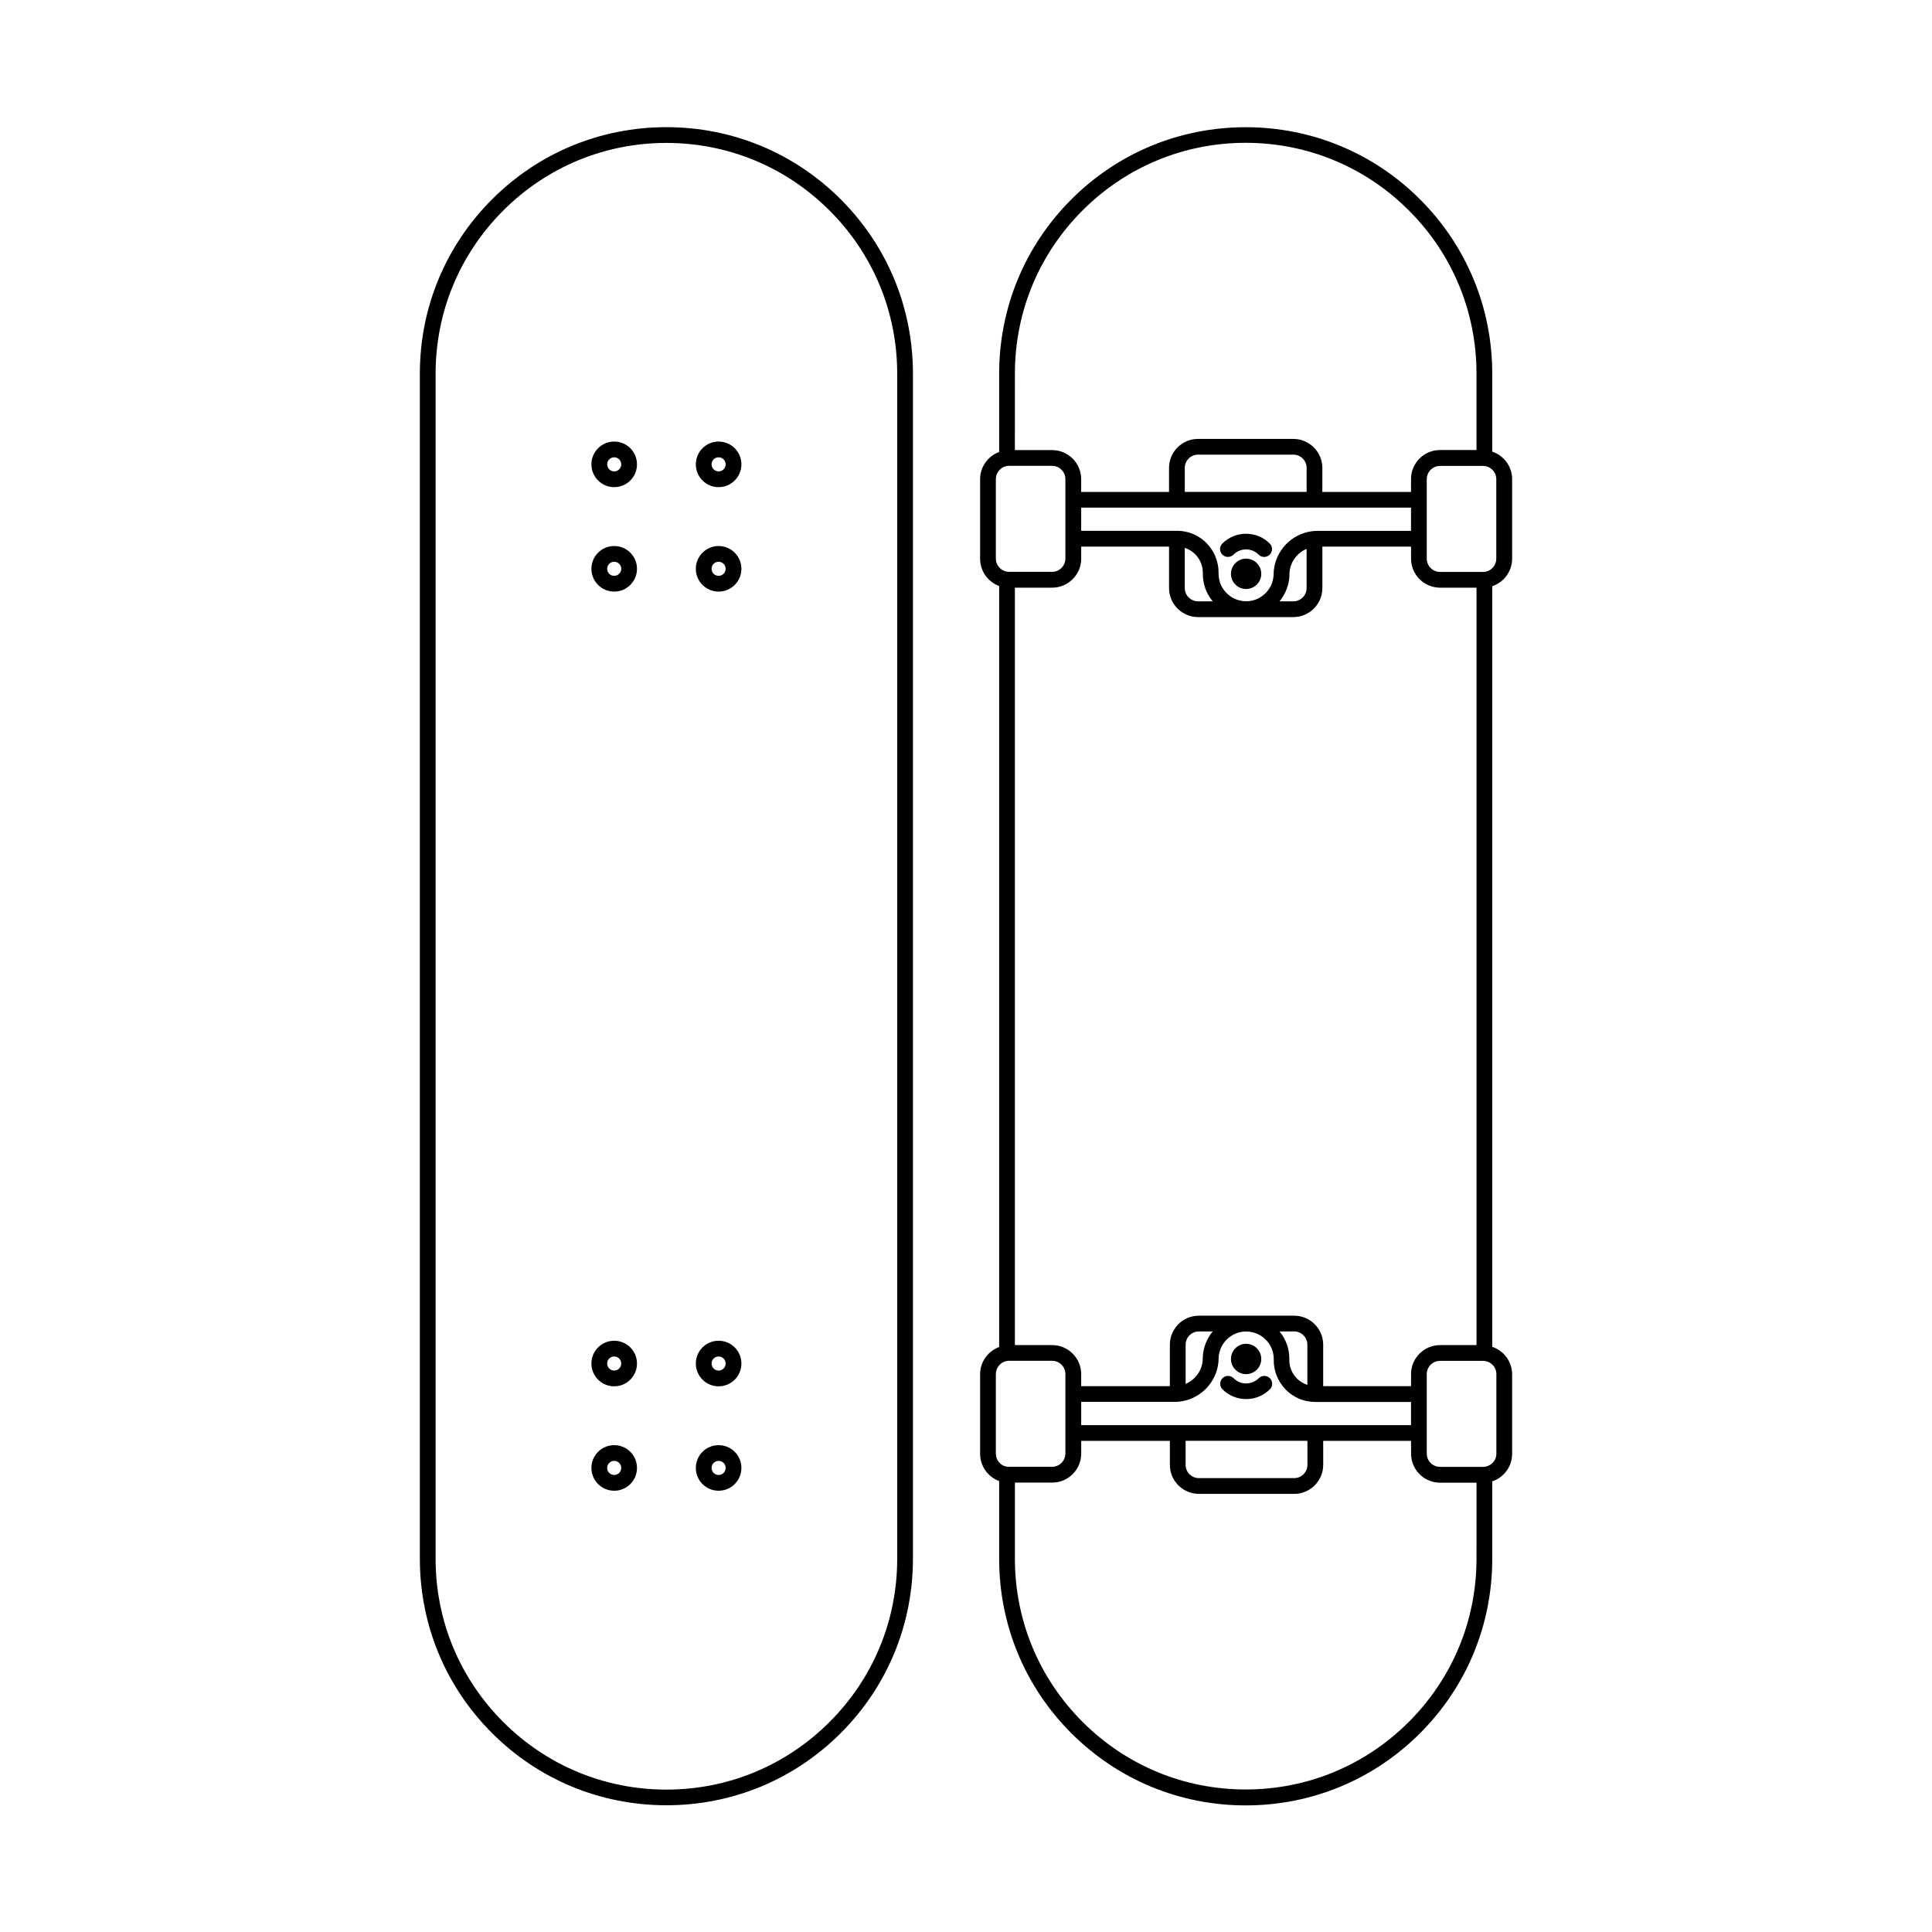 <?xml version="1.0" encoding="UTF-8"?>
<!-- Uploaded to: ICON Repo, www.svgrepo.com, Generator: ICON Repo Mixer Tools -->
<svg fill="#000000" width="800px" height="800px" version="1.1" viewBox="144 144 512 512" xmlns="http://www.w3.org/2000/svg">
 <g>
  <path d="m366.81 196.83c-12.344-12.344-28.75-19.129-46.207-19.129-17.461 0-33.867 6.785-46.207 19.129-12.344 12.344-19.129 28.746-19.129 46.188v314.06c0 17.461 6.785 33.867 19.129 46.207 12.344 12.344 28.75 19.129 46.207 19.129 17.461 0 33.867-6.785 46.207-19.129 12.344-12.344 19.129-28.75 19.129-46.207v-314.06c0-17.441-6.785-33.844-19.129-46.188zm14.957 360.27c0 16.34-6.367 31.691-17.922 43.242-11.551 11.551-26.902 17.922-43.242 17.922-16.34 0-31.691-6.367-43.242-17.922-11.551-11.551-17.922-26.902-17.922-43.242v-314.06c0-16.34 6.367-31.691 17.922-43.242 11.551-11.551 26.902-17.922 43.242-17.922 16.34 0 31.691 6.367 43.242 17.922 11.555 11.531 17.922 26.902 17.922 43.223z"/>
  <path d="m334.44 261.02c-3.34 0-6.039 2.703-6.039 6.039 0 3.34 2.703 6.039 6.039 6.039 3.34 0 6.039-2.703 6.039-6.039 0-3.34-2.699-6.039-6.039-6.039zm0 7.906c-1.031 0-1.867-0.836-1.867-1.867s0.836-1.867 1.867-1.867 1.867 0.836 1.867 1.867-0.836 1.867-1.867 1.867z"/>
  <path d="m306.77 261.02c-3.34 0-6.039 2.703-6.039 6.039 0 3.34 2.703 6.039 6.039 6.039 3.34 0 6.039-2.703 6.039-6.039 0-3.34-2.699-6.039-6.039-6.039zm0 7.906c-1.031 0-1.867-0.836-1.867-1.867s0.836-1.867 1.867-1.867 1.867 0.836 1.867 1.867-0.836 1.867-1.867 1.867z"/>
  <path d="m334.44 288.7c-3.34 0-6.039 2.703-6.039 6.039 0 3.34 2.703 6.039 6.039 6.039 3.34 0 6.039-2.703 6.039-6.039 0-3.34-2.699-6.039-6.039-6.039zm0 7.906c-1.031 0-1.867-0.836-1.867-1.867s0.836-1.867 1.867-1.867 1.867 0.836 1.867 1.867-0.836 1.867-1.867 1.867z"/>
  <path d="m306.77 288.7c-3.34 0-6.039 2.703-6.039 6.039 0 3.34 2.703 6.039 6.039 6.039 3.34 0 6.039-2.703 6.039-6.039 0-3.34-2.699-6.039-6.039-6.039zm0 7.906c-1.031 0-1.867-0.836-1.867-1.867s0.836-1.867 1.867-1.867 1.867 0.836 1.867 1.867-0.836 1.867-1.867 1.867z"/>
  <path d="m334.44 499.31c-3.34 0-6.039 2.703-6.039 6.039 0 3.34 2.703 6.039 6.039 6.039 3.34 0 6.039-2.703 6.039-6.039 0-3.34-2.699-6.039-6.039-6.039zm0 7.906c-1.031 0-1.867-0.836-1.867-1.867s0.836-1.867 1.867-1.867 1.867 0.836 1.867 1.867-0.836 1.867-1.867 1.867z"/>
  <path d="m306.77 499.31c-3.34 0-6.039 2.703-6.039 6.039 0 3.34 2.703 6.039 6.039 6.039 3.34 0 6.039-2.703 6.039-6.039 0-3.34-2.699-6.039-6.039-6.039zm0 7.906c-1.031 0-1.867-0.836-1.867-1.867s0.836-1.867 1.867-1.867 1.867 0.836 1.867 1.867-0.836 1.867-1.867 1.867z"/>
  <path d="m334.44 526.98c-3.34 0-6.039 2.703-6.039 6.039 0 3.34 2.703 6.039 6.039 6.039 3.34 0 6.039-2.703 6.039-6.039 0-3.34-2.699-6.039-6.039-6.039zm0 7.906c-1.031 0-1.867-0.836-1.867-1.867s0.836-1.867 1.867-1.867 1.867 0.836 1.867 1.867-0.836 1.867-1.867 1.867z"/>
  <path d="m306.77 526.98c-3.34 0-6.039 2.703-6.039 6.039 0 3.34 2.703 6.039 6.039 6.039 3.34 0 6.039-2.703 6.039-6.039 0-3.34-2.699-6.039-6.039-6.039zm0 7.906c-1.031 0-1.867-0.836-1.867-1.867s0.836-1.867 1.867-1.867 1.867 0.836 1.867 1.867-0.836 1.867-1.867 1.867z"/>
  <path d="m470.89 290.98c1.844-1.844 4.832-1.844 6.656 0 0.395 0.418 0.945 0.613 1.473 0.613 0.527 0 1.074-0.199 1.473-0.613 0.812-0.812 0.812-2.129 0-2.941-1.668-1.668-3.91-2.59-6.281-2.59-2.371 0-4.59 0.922-6.281 2.59-0.812 0.812-0.812 2.129 0 2.941 0.832 0.812 2.148 0.812 2.961 0z"/>
  <path d="m544.73 292.05v-21.062c0-3.402-2.219-6.281-5.269-7.293v-20.645c0-17.461-6.785-33.867-19.129-46.207-12.344-12.344-28.75-19.129-46.207-19.129-17.461 0-33.867 6.785-46.207 19.129-12.344 12.344-19.129 28.75-19.129 46.207v20.73c-2.941 1.074-5.051 3.91-5.051 7.227v21.062c0 3.316 2.109 6.148 5.051 7.227v201.68c-2.941 1.074-5.051 3.91-5.051 7.227v21.062c0 3.316 2.109 6.148 5.051 7.227v20.621c0 17.461 6.785 33.867 19.129 46.207 12.344 12.344 28.75 19.129 46.207 19.129 17.461 0 33.867-6.785 46.207-19.129 12.344-12.344 19.129-28.75 19.129-46.207v-20.535c3.051-1.012 5.269-3.91 5.269-7.293v-21.062c0-3.402-2.219-6.281-5.269-7.293v-201.58c3.055-1.012 5.269-3.91 5.269-7.293zm-131.77-49.039c0-16.34 6.367-31.691 17.922-43.242 11.551-11.551 26.902-17.922 43.242-17.922s31.691 6.367 43.242 17.922c11.551 11.551 17.922 26.902 17.922 43.242v20.25h-9.664c-4.238 0-7.688 3.449-7.688 7.688v3.422h-23.5v-6.367c0-4.238-3.449-7.688-7.688-7.688h-25.254c-4.238 0-7.688 3.449-7.688 7.688v6.367h-23.281v-3.402c0-4.238-3.449-7.688-7.688-7.688h-9.883zm17.57 278.65v-6.148h24.797c0.988 0 1.953-0.133 2.879-0.375 4.965-1.273 8.652-5.777 8.742-11.09v-0.152c0.133-3.801 3.207-6.894 7.008-7.027h0.309c1.891 0 3.691 0.727 5.051 2.043 1.449 1.383 2.238 3.25 2.238 5.269v0.109c-0.043 3.008 1.098 5.844 3.184 7.973 1.582 1.602 3.578 2.68 5.754 3.074 0.68 0.133 1.383 0.199 2.086 0.199l25.359-0.004v6.148l-87.406 0.004zm59.953 4.172v6.367c0 1.934-1.582 3.516-3.516 3.516h-25.254c-1.934 0-3.516-1.582-3.516-3.516v-6.367zm-32.281-15.086v-10.391c0-1.934 1.582-3.516 3.516-3.516h3.668c-1.559 1.891-2.547 4.281-2.637 6.894v0.262c-0.023 3.039-1.914 5.629-4.547 6.75zm24.883-13.902h3.867c1.934 0 3.516 1.582 3.516 3.516v10.652c-1.031-0.328-2-0.922-2.789-1.715-1.316-1.34-2.019-3.098-2-4.984v-0.176c0.02-2.703-0.883-5.25-2.594-7.293zm11.574 14.496v-10.98c0-4.238-3.449-7.688-7.688-7.688h-25.258c-4.238 0-7.688 3.449-7.688 7.688v10.98h-23.5v-3.184c0-4.238-3.449-7.688-7.688-7.688h-9.883v-200.73h9.883c4.238 0 7.688-3.449 7.688-7.688l0.004-3.184h23.281v10.98c0 4.238 3.449 7.688 7.688 7.688h25.254c4.238 0 7.688-3.449 7.688-7.688v-10.98h23.5v3.184c0 4.238 3.449 7.688 7.688 7.688h9.664v200.73h-9.664c-4.238 0-7.688 3.449-7.688 7.688v3.184zm23.277-232.8v6.148h-24.797c-0.988 0-1.953 0.133-2.879 0.375-4.965 1.273-8.652 5.777-8.742 11.09v0.152c-0.133 3.801-3.207 6.894-7.008 7.027h-0.285c-1.891 0-3.691-0.727-5.051-2.043-1.449-1.383-2.238-3.25-2.238-5.269v-0.109c0.043-3.008-1.098-5.844-3.184-7.973-1.582-1.602-3.578-2.68-5.754-3.074-0.68-0.133-1.383-0.199-2.086-0.199l-25.383 0.004v-6.148h87.406zm-59.957-4.172v-6.367c0-1.934 1.582-3.516 3.516-3.516h25.258c1.934 0 3.516 1.582 3.516 3.516v6.367zm32.285 15.09v10.387c0 1.934-1.582 3.516-3.516 3.516h-3.668c1.559-1.891 2.547-4.281 2.637-6.894v-0.262c0.023-3.035 1.914-5.629 4.547-6.746zm-24.883 13.902h-3.887c-1.934 0-3.516-1.582-3.516-3.516v-10.652c1.031 0.328 2 0.922 2.789 1.715 1.316 1.34 2.019 3.098 2 4.984v0.176c0 2.703 0.902 5.25 2.613 7.293zm-57.473-11.312v-21.062c0-0.902 0.328-1.715 0.879-2.328 0.637-0.746 1.582-1.207 2.637-1.207h11.398c1.934 0 3.516 1.582 3.516 3.516v21.062c0 1.934-1.582 3.516-3.516 3.516l-11.402-0.004c-1.055 0-2-0.461-2.637-1.207-0.547-0.594-0.875-1.406-0.875-2.285zm0.879 239.5c-0.551-0.613-0.879-1.426-0.879-2.328v-21.062c0-0.902 0.328-1.715 0.879-2.328 0.637-0.727 1.582-1.207 2.637-1.207h11.398c1.934 0 3.516 1.582 3.516 3.516v21.062c0 1.934-1.582 3.516-3.516 3.516l-11.402-0.004c-1.055 0.043-1.996-0.418-2.633-1.164zm126.5 25.52c0 16.34-6.367 31.691-17.922 43.242-11.551 11.551-26.902 17.922-43.242 17.922s-31.691-6.367-43.242-17.922c-11.551-11.551-17.922-26.902-17.922-43.242v-20.16h9.883c4.238 0 7.688-3.449 7.688-7.688v-3.383h23.5v6.367c0 4.238 3.449 7.688 7.688 7.688l25.254 0.004c4.238 0 7.688-3.449 7.688-7.688v-6.367h23.281v3.402c0 4.238 3.449 7.688 7.688 7.688h9.664zm5.269-48.91v21.062c0 1.012-0.418 1.91-1.098 2.547-0.637 0.594-1.492 0.965-2.414 0.965l-11.422 0.004c-1.934 0-3.516-1.582-3.516-3.516v-21.062c0-1.934 1.582-3.516 3.516-3.516h11.398c0.945 0 1.801 0.375 2.414 0.965 0.703 0.641 1.121 1.562 1.121 2.551zm-3.512-212.59h-11.422c-1.934 0-3.516-1.582-3.516-3.516v-21.062c0-1.934 1.582-3.516 3.516-3.516h11.398c0.945 0 1.801 0.375 2.414 0.965 0.68 0.637 1.098 1.539 1.098 2.547v21.062c0 1.012-0.418 1.91-1.098 2.547-0.613 0.598-1.469 0.973-2.391 0.973z"/>
  <path d="m478.25 296.07c0 2.219-1.801 4.019-4.019 4.019s-4.019-1.801-4.019-4.019 1.801-4.019 4.019-4.019 4.019 1.801 4.019 4.019z"/>
  <path d="m474.23 508.16c2.219 0 4.019-1.801 4.019-4.019s-1.801-4.019-4.019-4.019-4.019 1.801-4.019 4.019 1.801 4.019 4.019 4.019z"/>
  <path d="m477.57 509.24c-1.844 1.844-4.832 1.844-6.656 0-0.812-0.812-2.129-0.812-2.941 0s-0.812 2.129 0 2.941c1.668 1.668 3.91 2.59 6.281 2.59s4.59-0.922 6.281-2.59c0.812-0.812 0.812-2.129 0-2.941-0.836-0.812-2.152-0.812-2.965 0z"/>
 </g>
</svg>